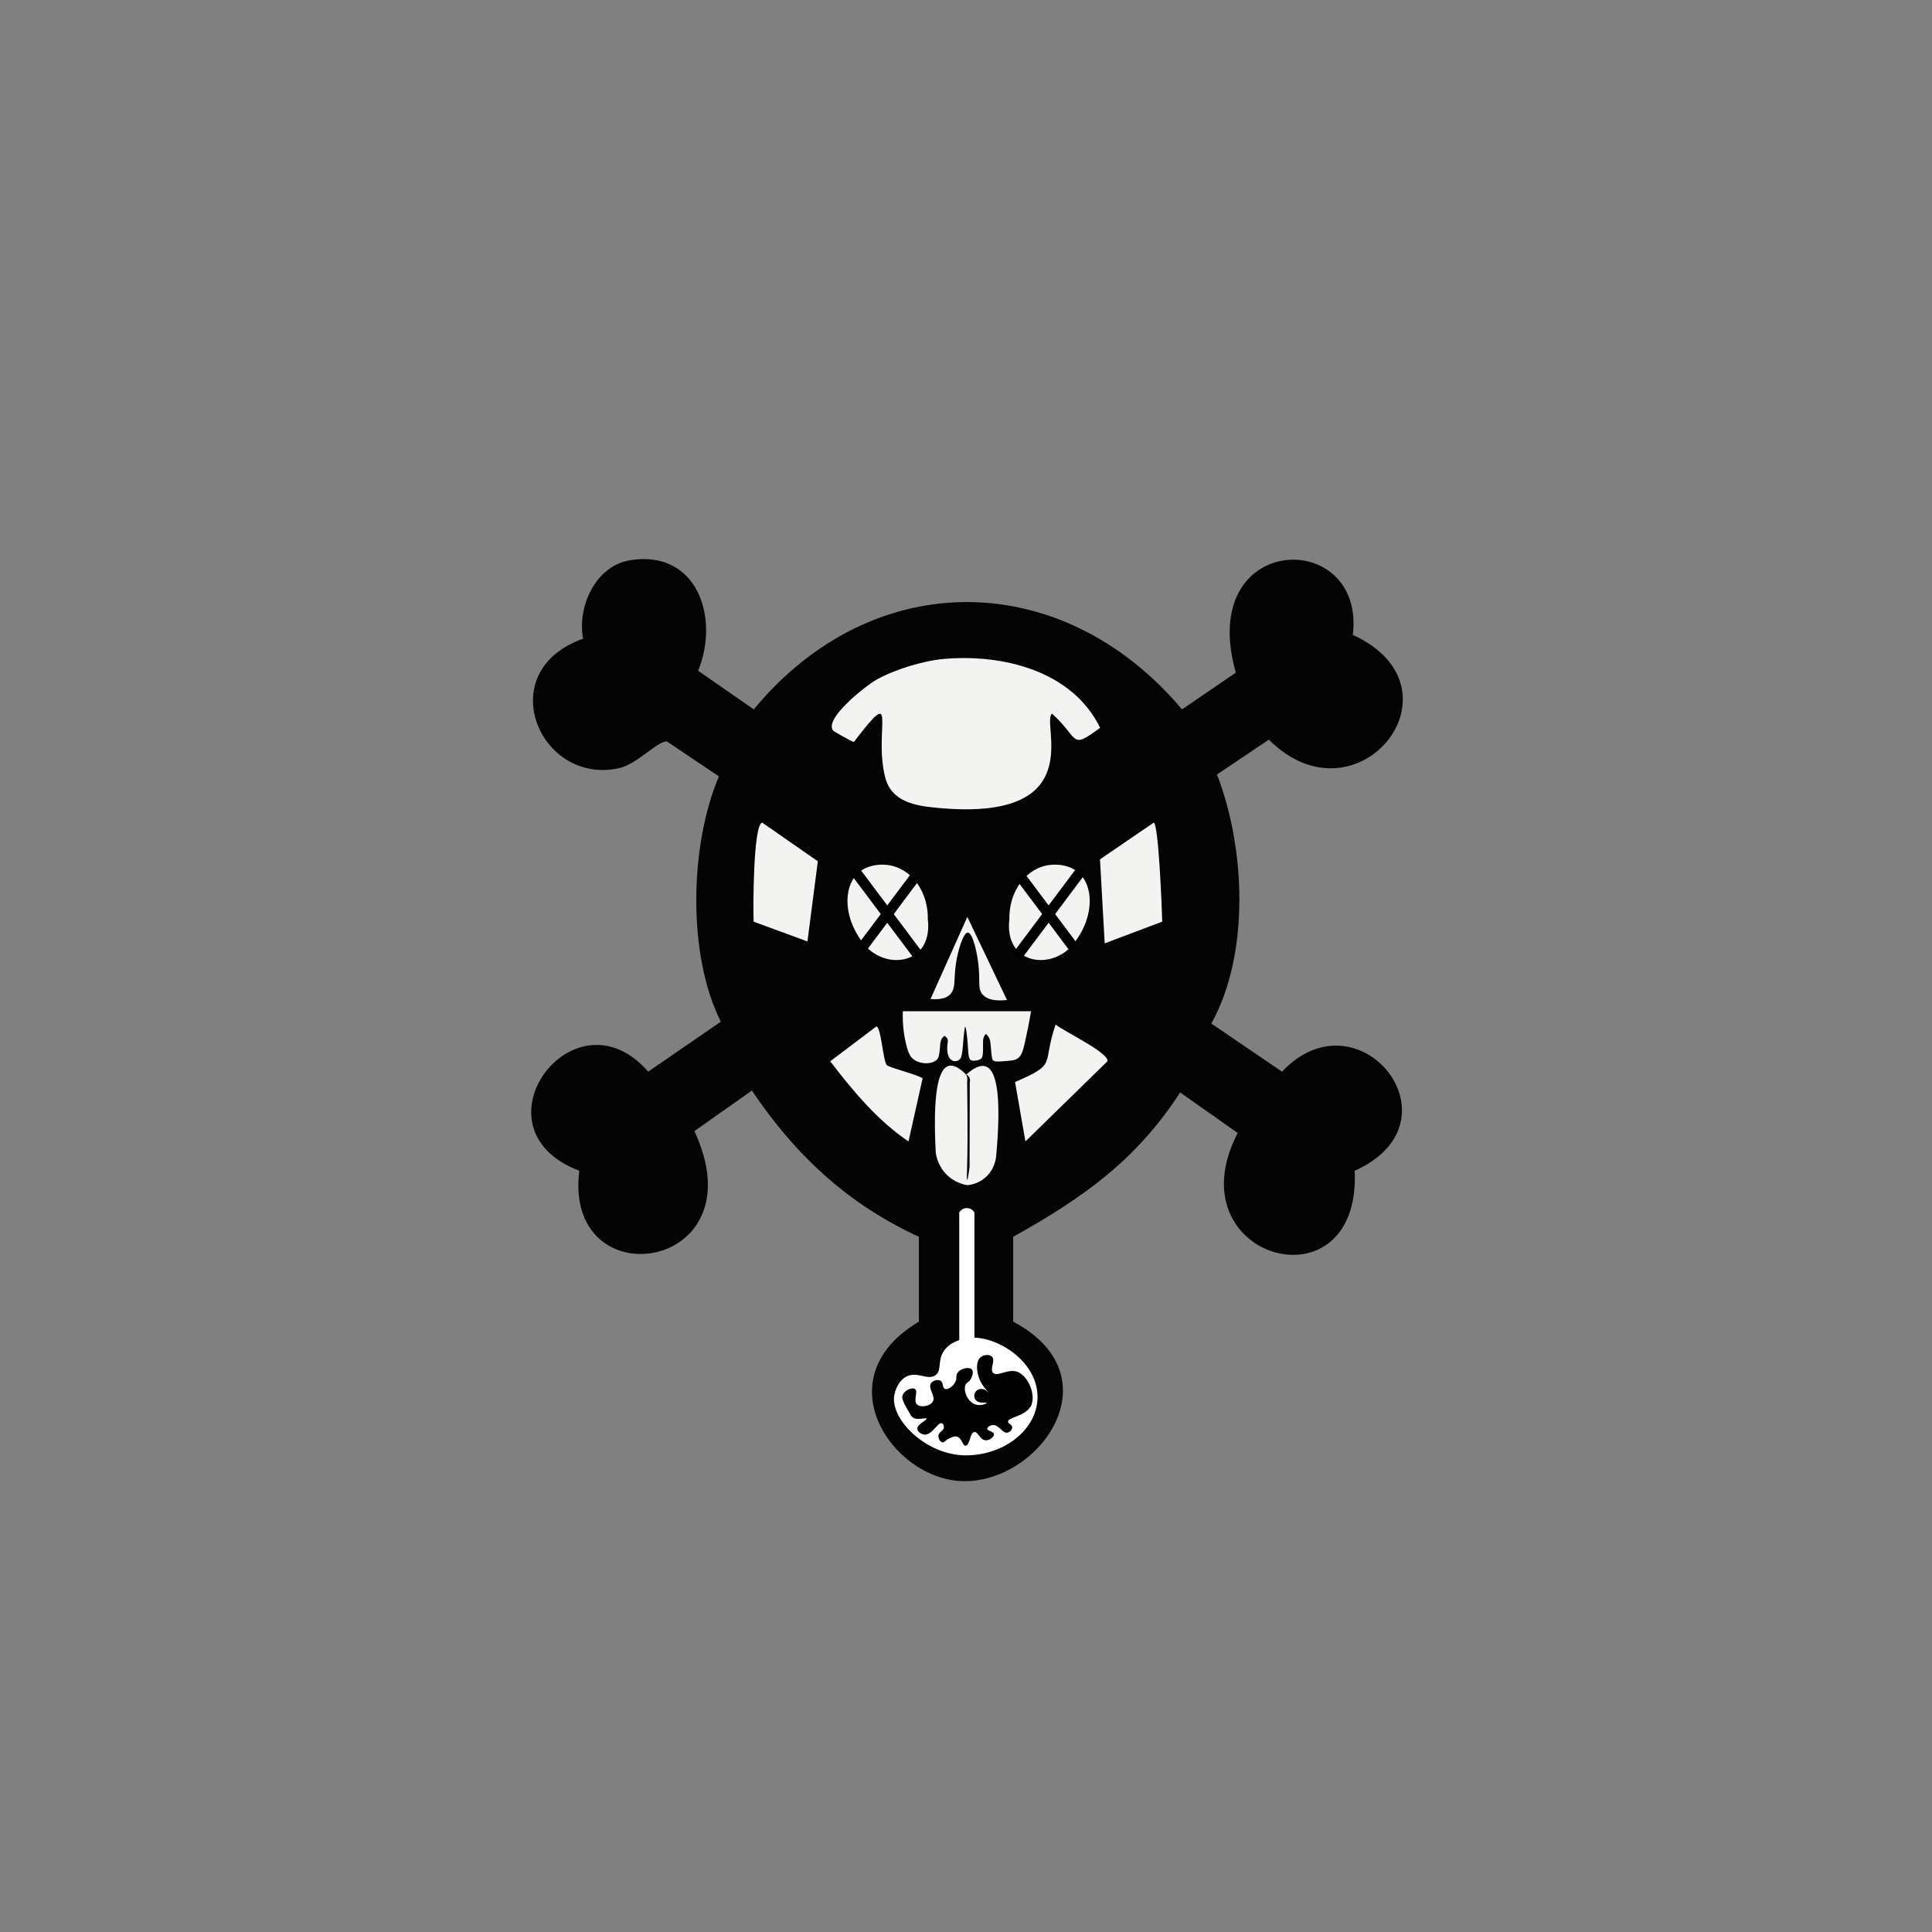 <?xml version="1.0" encoding="UTF-8"?><svg id="a" xmlns="http://www.w3.org/2000/svg" viewBox="0 0 360.99 361"><rect x="0" y="0" width="360.99" height="361" fill="#808080" stroke="none"/><defs><style>.b{fill:#040404;}.b,.c,.d,.e{stroke-width:0px;}.d{fill:#f3f3f2;}.e{fill:#fff;}</style></defs><path class="b" d="m117.57,104.7c12.72-2.15,16.94,10.74,12.87,20.62l10.4,7.23c22.26-26.92,57.64-26.56,80.02,0l10.05-6.87c-7.5-26.44,24.3-27.16,21.86-7.05,21.74,9.93.91,36.12-15.69,19.57l-9.69,6.52c5.31,13.68,6.2,33.5-1.06,46.53q6.61,4.49,13.22,8.99c14.34-15.23,34.08,9.33,13.57,18.51,1.23,26.34-34.08,16.54-21.86-7.05l-10.75-7.58c-8.19,12.66-18.23,19.76-31.2,26.97v15.86c19.3,10.23,4.8,30.41-9.69,29.79-13.07-.56-25.67-19.27-7.93-29.79v-15.86c-13.28-6.11-23.09-15.26-31.2-27.32l-10.75,7.58c12.32,26.26-24.53,31.69-21.5,7.4-20.74-7.87-.94-34.43,12.87-18.51q6.79-4.67,13.57-9.34c-6.28-12.52-5.82-32.99-.35-45.83l-9.69-6.52c-1.58-.24-5.57,4.17-8.81,4.94-14.91,3.5-24.2-18.01-6.87-24.15-1.16-5.86,2.27-13.55,8.64-14.63Z"/><path class="d" d="m176.48,123.11c10.98-.93,23.87,2.25,29.08,12.87-5.73,4.27-3.83,1.99-8.99-2.64-2.17,1.66,7.26,20.22-21.15,17.63-4.2-.38-8.87-1.01-10.05-5.82-2.18-8.94,2.73-17.7-5.82-6.52-.23.05-3.74-1.95-3.88-2.12-1.79-2.16,6.11-8.4,8.11-9.52,3.43-1.92,8.79-3.55,12.69-3.88Z"/><path class="d" d="m215.57,153.7c.92.25,1.54,16.36,1.59,18.51l-10.75,4.05-.88-15.69,10.05-6.87Z"/><path class="d" d="m142.41,153.7l10.4,7.23-1.94,14.98-10.05-3.7c-.12-2.23-.11-18.11,1.59-18.51Z"/><path class="d" d="m168.68,188.95h23.97c-.38,2.23-.77,4.15-1.12,5.7-.38,1.69-.65,2.71-1.55,3.22-.46.26-1.06.31-2.25.4-1.23.09-1.86.15-2.2-.17-.1-.1-.22-.25-.37-2.18-.09-1.1-.1-1.74-.56-2.33-.15-.19-.31-.33-.41-.41-.05.06-.13.15-.21.28-.42.66-.28,1.27-.3,2.63-.02,1.28-.16,1.54-.35,1.71-.28.25-.7.31-.91.35-.19.03-.65.1-.95-.04-.71-.33-.46-1.8-.82-4.77-.17-1.46-.28-1.49-.3-1.49-.07,0-.14.33-.28,1.77-.26,2.76-.24,4.06-.93,4.47-.41.24-.82.19-.82.19-.32-.04-.54-.21-.6-.26-.8-.62-.74-2.12-.73-2.37.03-.81.25-1.23-.04-1.68-.15-.23-.36-.35-.51-.42-.1.08-.24.21-.38.4-.46.64-.36,1.28-.47,2.22-.11.9-.16,1.35-.41,1.68-.76,1.03-3.17,1.14-4.55.03-.51-.41-.89-.99-1.32-2.75-.35-1.43-.71-3.53-.62-6.17Z"/><path class="d" d="m197.24,191.42c1.42,1.24,10,5.27,9.69,6.87q-7.67,7.49-15.33,14.98-.97-5.55-1.94-11.1c8.05-3.48,4.95-3.04,7.58-10.75Z"/><path class="d" d="m163.75,191.77c.91.25,1.23,6.42,1.94,7.23.42.48,5.51,1.72,6.7,2.47l-2.64,11.81c-5.87-3.99-10.35-9.42-14.63-14.98l8.64-6.52Z"/><path class="d" d="m180.75,171.33q3.7,7.76,7.4,15.51c-1.52.18-3.54.17-4.58-1.06-.82-.96-.51-2.07-.65-4.34-.19-3.26-1.18-7.16-2.07-7.19-.84-.03-1.9,3.33-2.27,6.02-.39,2.87.03,4.27-.97,5.44-.49.57-1.48,1.15-3.74.95,2.29-5.11,4.58-10.22,6.87-15.33Z"/><path class="d" d="m195.12,161.81c2.08-.54,4.86-.27,6.6,1.42,2.79,2.7,2.71,8.78-1.66,13.74-2.89,2.91-7.16,3.11-9.56,1.02-2.5-2.17-1.94-5.9-1.9-6.13-.13-4.97,2.72-9.05,6.52-10.05Z"/><path class="d" d="m180.53,200.8c1.48-1.35,2.69-1.86,3.63-1.55,2.25.75,2.91,6.3,1.98,16.67-.03.44-.25,2.61-2.11,4.17-1.31,1.1-2.74,1.31-3.3,1.36-.63-.11-2.33-.48-3.82-1.94-1.68-1.65-2-3.61-2.07-4.21-.53-10.16.28-15.54,2.42-16.14.87-.24,1.96.3,3.27,1.63Z"/><path class="d" d="m166.84,161.81c-2.08-.54-4.86-.27-6.6,1.42-2.79,2.7-2.71,8.78,1.66,13.74,2.89,2.91,7.16,3.11,9.56,1.02,2.5-2.17,1.94-5.9,1.9-6.13.13-4.97-2.72-9.05-6.52-10.05Z"/><path class="c" d="m181.17,217.95c-.21,1.67-.36,2.5-.44,2.5-.12,0-.05-1.88-.03-2.45.08-2.36.13-6.76.01-15.74.01-.16.02-.31.02-.45.01-.46-.01-.56-.03-.61-.07-.26-.22-.4-.18-.42.05-.02.32.16.49.38.12.15.33.5.19,1.08-.01,5.24-.03,10.48-.04,15.71Z"/><rect class="c" x="157.66" y="169.5" width="16.71" height="1.94" transform="translate(-69.95 201.13) rotate(-53.16)"/><rect class="c" x="155.48" y="169.61" width="20.31" height="1.94" transform="translate(128.42 405.42) rotate(-126.84)"/><rect class="c" x="187.35" y="169.5" width="16.71" height="1.94" transform="translate(176.6 429.3) rotate(-126.84)"/><rect class="c" x="185.91" y="169.61" width="20.31" height="1.94" transform="translate(-58 225.24) rotate(-53.16)"/><path class="e" d="m167.06,261c-.48,4.44,6.14,10.93,13.4,10.93s13.4-4.89,13.4-10.93c0-7.06-8.5-11.95-13.4-10.93-.76.16-2.89.6-4.08,2.33-1.28,1.86-.34,3.59-1.55,4.53-1.43,1.1-3.39-.76-5.44.26-1.51.76-2.21,2.66-2.33,3.8Z"/><path class="e" d="m182.08,250.85h-2.85v-24.28c.29-.52.83-.84,1.42-.84s1.14.32,1.42.84v24.28Z"/><path class="c" d="m192.49,262.9c-1.06,1.76-4.24,1.93-4.14,2.76.04.39.76.51.78,1.03.01.4-.39.89-.86.99-.99.2-1.6-1.53-2.81-1.41-.51.05-1,.41-.99.69.01.43,1.17.48,1.25.99.07.46-.77,1.22-1.55,1.17-1.08-.07-1.42-1.63-2.12-1.55-.83.1-.76,2.36-1.6,2.55-.56.13-.74-1.55-1.73-1.71-.7-.11-1.65.53-1.81.63-.43.29-.57.51-.82.47-.42-.06-.84-.76-.73-1.34.13-.7.97-.8,1.01-1.46.01-.27-.1-.67-.36-.78-.75-.32-1.83,2.29-3.32,2.12-.63-.07-1.27-.58-1.29-1.08-.05-.89,1.85-1.6,1.73-1.9-.12-.29-1.83.48-2.71-.33-.12-.12-.19-.22-.27-.36-1.17-1.99-1.76-2.99-1.51-3.67.34-.94,1.79-1.55,2.33-1.17.66.47-.4,2.14.37,2.88.66.64,2.46.35,2.96-.55.59-1.07-1-2.43-.35-3.41.36-.54,1.28-.76,1.77-.47.6.35.31,1.28.82,1.51.53.24,1.57-.44,1.99-1.34.33-.72,0-1.06.35-1.6.56-.9,2.24-1.24,2.73-.67.36.43.06,1.37-.31,1.92-.34.5-.6.46-.82.82-.6.98.18,3.19,1.68,3.76,1.07.4,2.21-.13,2.2-.26-.01-.14-1.49.2-2.07-.56-.29-.38-.34-1-.04-1.47.33-.51.95-.63,1.38-.56.63.11,1,.68,1.04.65.06-.05-1.14-1.13-1.71-2.63-.45-1.17-.74-3.21.33-4.01.58-.44,1.58-.53,2.04-.07.74.72-.44,2.28.21,3.01.76.86,2.82-.83,4.57-.16,2.18.84,3.59,4.66,2.42,6.59Z"/></svg>